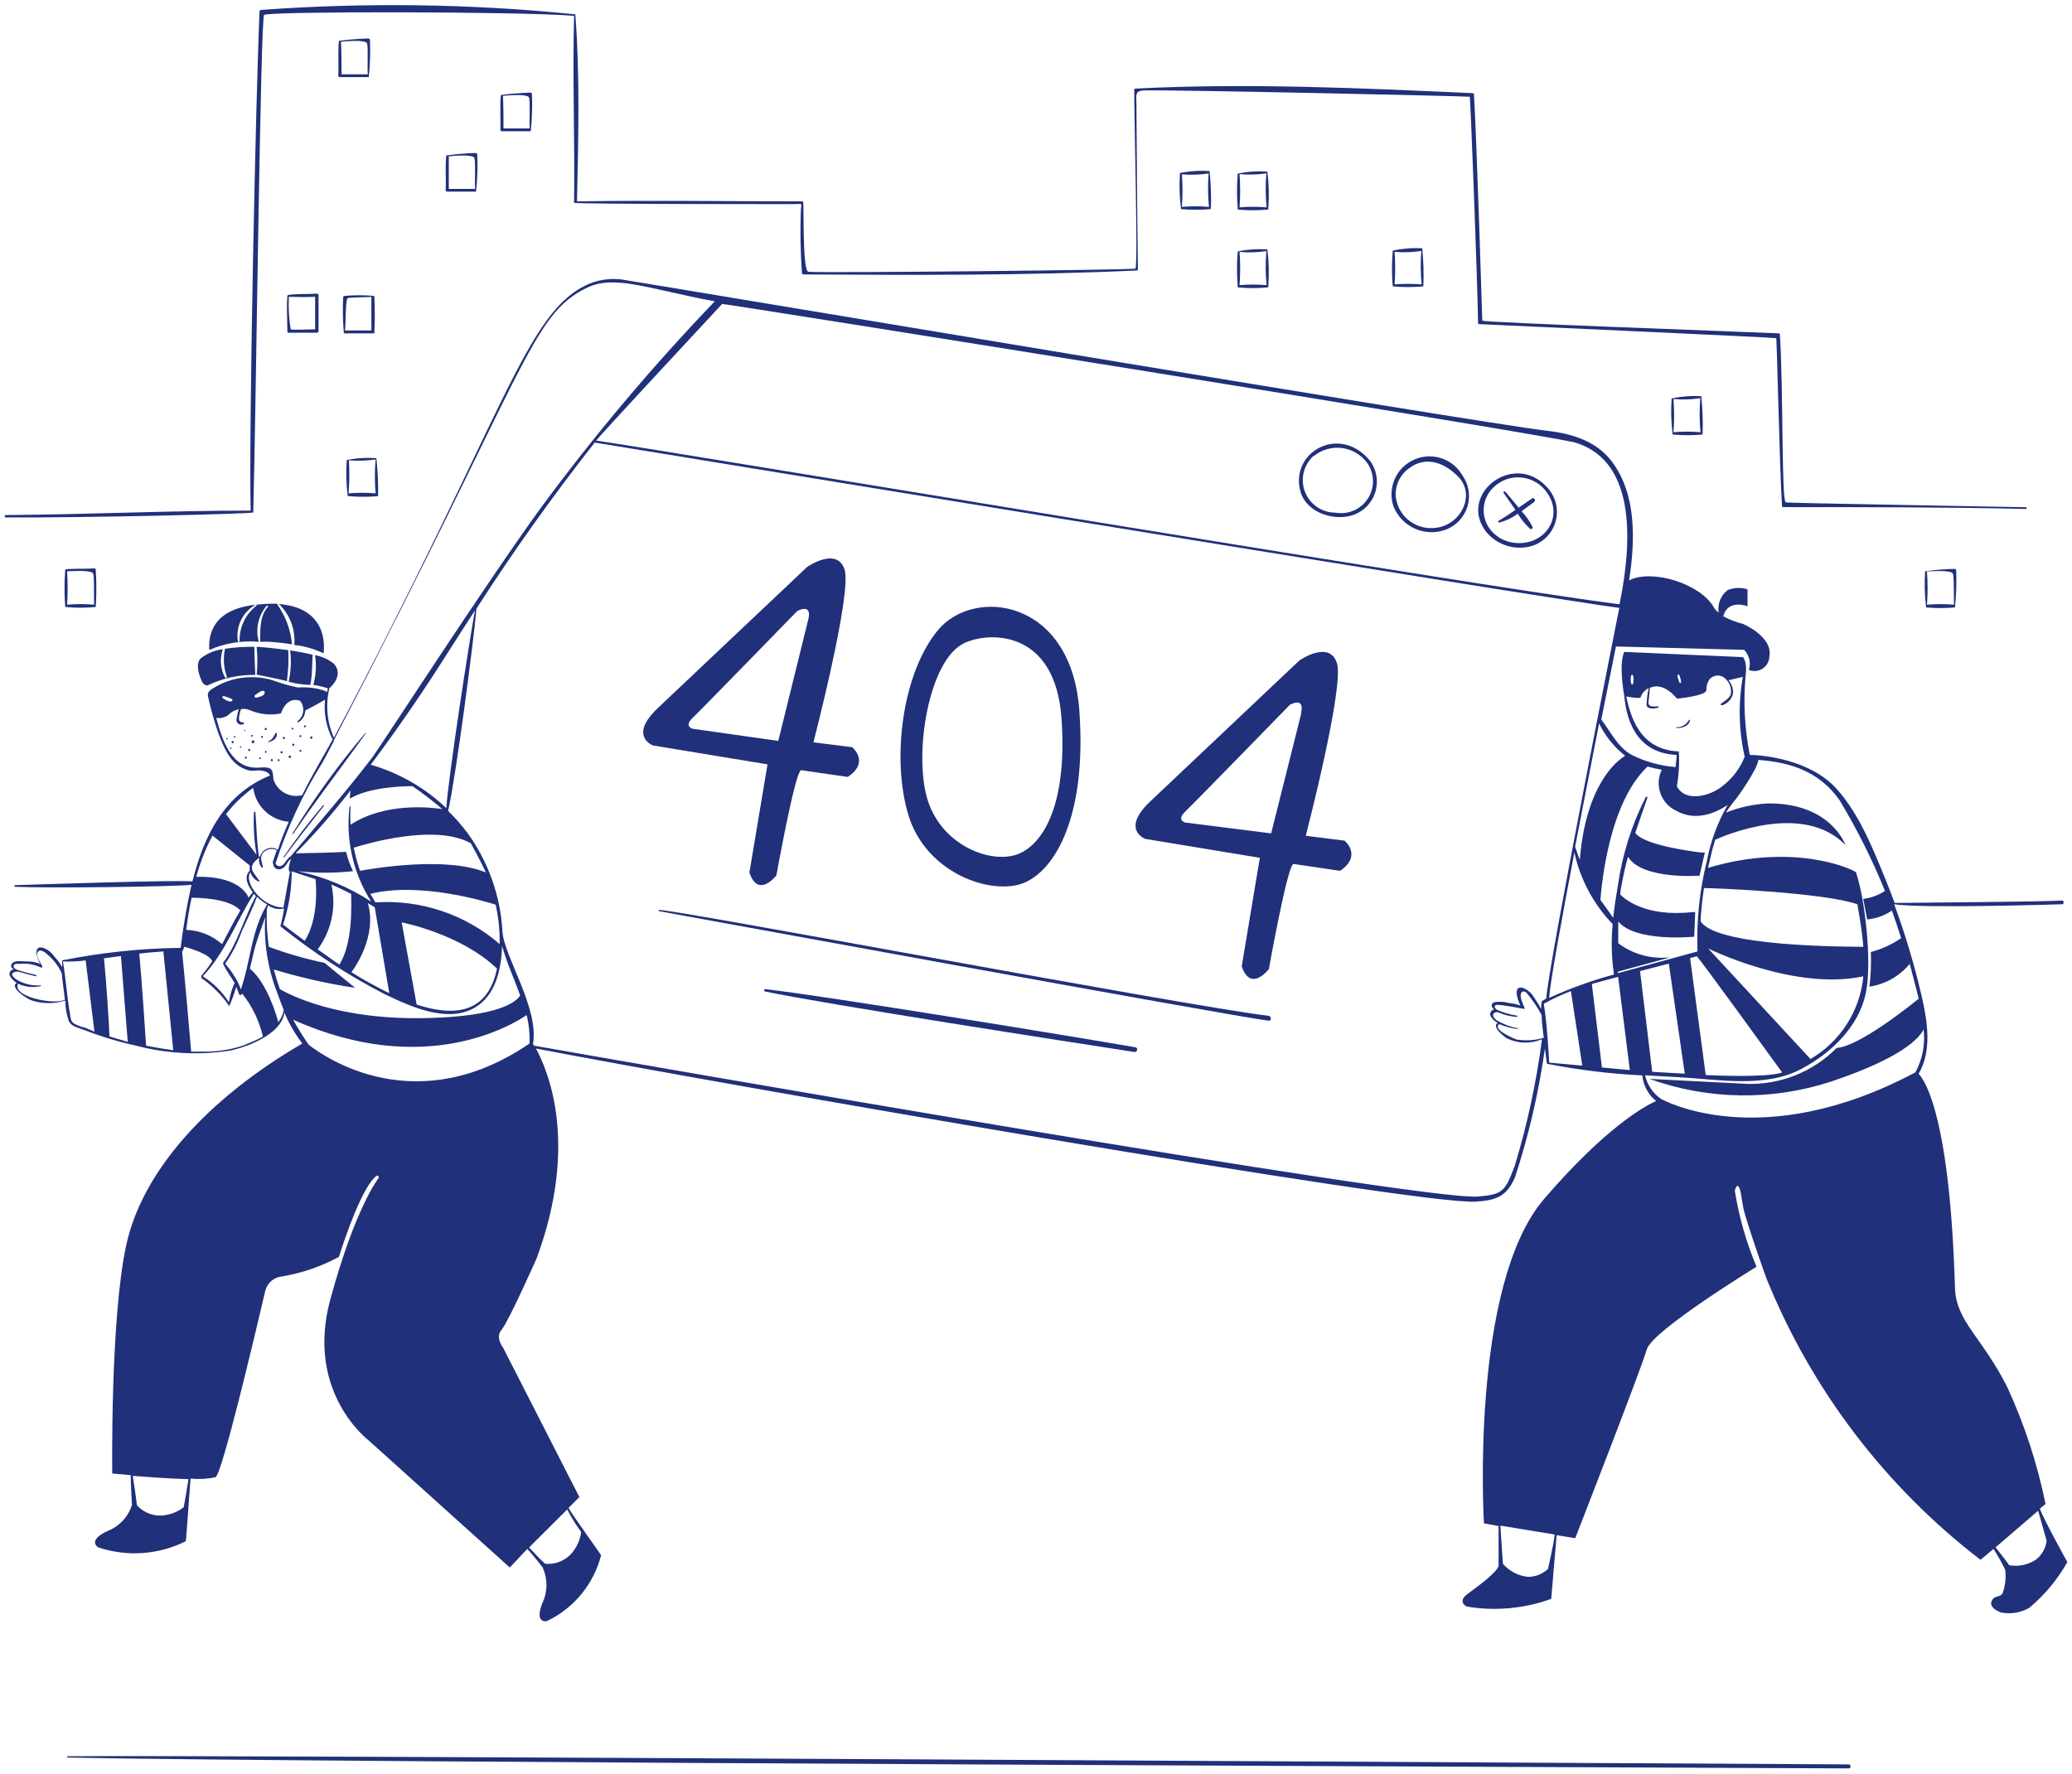 <svg width="334" height="286" viewBox="0 0 334 286" fill="none" xmlns="http://www.w3.org/2000/svg">
<path d="M328.823 243.258L329.733 242.488C328.413 236.013 326.352 229.713 323.59 223.71C319.513 215.573 315.312 213.105 315.138 207.663C314.332 180.678 310.483 174.413 309.275 173.135C311.428 169.478 310.728 164.77 309.783 160.693C308.618 155.639 307.133 150.665 305.338 145.8C309.888 146.518 332.428 145.8 332.428 145.8C332.743 145.8 332.708 145.188 332.428 145.205C327.913 145.433 309.905 145.52 305.408 145.59C304.97 144.418 304.533 143.263 304.06 142.09C301.978 136.998 299.773 131.328 296.062 127.198C291.775 122.42 284.092 121.738 282.062 121.72C281.231 117.527 281.001 113.238 281.38 108.98C281.712 106.688 280.96 105.953 280.96 105.953L261.815 105.113C260.887 107.265 261.815 112.113 261.815 112.113C262.253 117.188 264.51 121.475 270.267 121.72C270.267 122.368 270.145 123.015 270.092 123.68C267.593 123.483 265.155 122.799 262.918 121.668C260.677 120.338 259.663 118.01 258.123 116.033C259.19 110.783 260.432 104.448 260.485 104.238L281.152 104.78C281.56 105.2 281.846 105.724 281.979 106.294C282.111 106.865 282.086 107.46 281.905 108.018C282.264 108.165 282.654 108.223 283.04 108.187C283.426 108.151 283.798 108.021 284.124 107.809C284.449 107.598 284.718 107.31 284.908 106.971C285.097 106.633 285.202 106.253 285.213 105.865C285.842 102.68 281.012 100.615 281.012 100.615C279.892 100.336 278.81 99.919 277.793 99.373C278.527 96.502 281.695 97.763 281.695 97.763V95.015C280.639 94.681 279.498 94.731 278.475 95.155C277.934 95.575 277.515 96.133 277.263 96.77C277.01 97.407 276.934 98.101 277.04 98.778C276.715 98.548 276.446 98.249 276.253 97.903C274.03 94.052 266.225 91.707 262.603 93.58C263.618 87.105 263.793 79.685 259.838 74.435C257.37 71.145 253.468 69.938 249.583 69.483C237.333 68.047 106.538 46.05 101.095 45.21C99.076 44.782 96.976 44.959 95.058 45.718C84.68 50.127 81.705 66.368 53.828 118.955C52.707 116.45 52.448 113.643 53.093 110.975C53.635 110.503 55.35 108.753 53.828 107.02C52.946 106.309 51.898 105.833 50.782 105.638C51.033 107.238 50.937 108.873 50.502 110.433C51.3 110.547 52.085 110.735 52.847 110.993C52.847 111.203 52.725 111.413 52.672 111.64C52.615 111.548 52.538 111.47 52.445 111.413C51.041 110.926 49.551 110.735 48.07 110.853C46.736 110.59 45.425 110.222 44.15 109.75C42.523 109.222 40.799 109.059 39.102 109.274C37.405 109.489 35.777 110.076 34.333 110.993C34.333 110.993 33.388 111.448 33.51 112.148C33.633 112.848 35.26 120.268 37.535 122.648C38.241 123.434 39.168 123.989 40.195 124.24C40.843 124.363 41.455 124.153 42.068 124.24C42.977 124.363 43.345 124.625 43.52 125.045C36.17 128.02 32.828 134.828 31.025 142.108C26.65 141.898 7.61 142.58 2.395 142.72C2.368 142.73 2.345 142.748 2.329 142.771C2.312 142.795 2.304 142.823 2.304 142.851C2.304 142.88 2.312 142.908 2.329 142.931C2.345 142.955 2.368 142.973 2.395 142.983C7.645 143.228 27.945 142.983 30.867 142.668C30.113 146.025 29.529 149.419 29.117 152.835C22.705 152.91 16.313 153.584 10.025 154.848V155.95C9.666 155.316 9.231 154.729 8.73 154.2C8.289 153.536 7.635 153.042 6.875 152.8C5.335 152.45 5.912 154.393 6.473 155.425C5.772 155.124 5.012 154.986 4.25 155.023C3.655 155.023 2.5 154.83 2.062 155.233C1.625 155.635 1.73 155.985 2.203 156.3C2.062 156.314 1.929 156.368 1.817 156.455C1.706 156.541 1.621 156.657 1.573 156.79C1.415 157.193 1.695 157.56 1.958 157.858C2.177 158.096 2.424 158.307 2.692 158.488C1.45 159.223 4.442 161.13 5.16 161.323C6.901 161.882 8.774 161.882 10.515 161.323C10.529 162.43 10.718 163.529 11.075 164.578C11.477 165.523 12.51 165.663 13.508 166.048C16.27 167.129 19.114 167.989 22.012 168.62C26.878 169.89 31.949 170.164 36.922 169.425C39.792 168.865 45.375 166.783 45.847 163.265C46.587 165.047 47.558 166.724 48.735 168.253C33.388 177.195 22.94 188.85 20.35 200.75C17.76 212.65 18.093 237.588 18.093 237.588L21.067 237.85C21.067 239.268 21.277 242.663 21.277 242.663C20.972 243.61 20.461 244.478 19.78 245.204C19.099 245.93 18.266 246.497 17.34 246.863C13.998 248.385 15.818 249.488 15.818 249.488C18.12 250.264 20.553 250.577 22.977 250.409C25.401 250.241 27.767 249.595 29.94 248.508C30.027 248.508 30.57 239.845 30.727 238.41C32.073 238.54 33.43 238.464 34.752 238.183C35.837 237.5 41.053 215.433 42.767 208.118C42.92 207.496 43.264 206.939 43.751 206.524C44.237 206.11 44.843 205.859 45.48 205.808C48.684 205.271 51.777 204.207 54.633 202.658C54.633 202.658 57.485 193.348 60.023 190.25C61.108 188.903 61.055 189.918 61.055 189.918C61.055 189.918 57.345 194.468 53.25 209.5C49.155 224.533 59.428 232.25 59.428 232.25L82.177 252.743L84.995 249.75C85.782 250.538 87.445 252.69 87.445 252.69C87.868 253.591 88.087 254.574 88.087 255.569C88.087 256.564 87.868 257.547 87.445 258.448C86.08 261.86 88.145 261.388 88.145 261.388C90.294 260.368 92.192 258.887 93.704 257.051C95.216 255.215 96.305 253.069 96.895 250.765C96.895 250.678 92.293 244.308 91.645 243.135L93.395 241.385L81.145 217.393C81.145 217.393 79.763 215.643 80.847 214.418C81.933 213.193 86.5 202.903 86.5 202.903C93.395 184.265 88.25 172.488 86.395 169.058C114.5 174.5 228.583 194.363 237.91 193.75C241.148 193.523 242.793 192.998 244.193 189.883C246.429 183.088 248.051 176.107 249.04 169.023C249.18 170.23 249.338 171.508 249.373 171.525C254.442 172.519 259.577 173.145 264.738 173.398C264.813 174.2 265.048 174.978 265.43 175.688C265.812 176.397 266.332 177.023 266.96 177.528C264.93 178.438 258.7 181.938 248.935 193.278C236.878 207.278 239.205 245.62 239.205 245.62L241.568 246.058V252.48C241.358 253.443 238.4 255.683 236.598 256.978C234.795 258.273 236.44 259.043 236.44 259.043C241.01 259.805 245.699 259.377 250.055 257.8C250.055 257.8 250.773 249.208 250.93 247.528L253.923 248.018C253.923 248.018 264.598 220.63 265.455 217.585C266.312 214.54 283.147 204.25 283.147 204.25C281.496 200.321 280.321 196.209 279.647 192C279.647 192 279.998 190.425 280.435 191.703C280.768 192.63 280.75 194.03 281.31 195.903C282.623 200.278 284.723 206.07 284.723 206.07C291.972 224.023 303.894 239.709 319.25 251.5L321.35 249.75C322.047 250.822 322.673 251.938 323.223 253.093C323.378 254.268 323.27 255.464 322.908 256.593C322.68 257.66 321.647 257.135 321.158 257.958C320.3 259.2 322.522 259.988 322.522 259.988C324.089 260.305 325.718 260.044 327.108 259.253C329.586 257.183 331.667 254.681 333.25 251.868C333.25 251.868 329.278 244.693 328.823 243.258ZM2.92 158.61C4.063 159.161 5.365 159.292 6.595 158.978V158.855C3.69 159.223 0.295 156.808 2.868 156.65C2.868 156.65 5.545 157.385 5.755 157.403C5.965 157.42 5.895 157.228 5.755 157.193C4.862 156.965 4.005 156.79 3.095 156.475C2.938 156.475 2.308 156.213 2.237 155.985C2.01 155.338 2.745 155.408 3.06 155.408C3.567 155.373 4.076 155.373 4.582 155.408C5.315 155.513 6.029 155.725 6.7 156.038C6.7 156.038 6.857 155.863 6.84 155.845C6.56 155.25 6 154.568 6 153.85C6.088 152.8 7.138 153.395 7.575 153.85C8.599 154.675 9.415 155.73 9.955 156.93C10.043 158.068 10.445 160.868 10.463 161.183C8.887 162.093 1.835 160.728 2.92 158.61ZM13.245 165.61C11.495 164.91 11.495 164.98 11.25 163.318C10.795 160.57 10.602 157.788 10.148 155.04C11.373 155.04 12.598 155.04 13.805 154.848L15.223 166.345C14.557 166.065 13.91 165.75 13.245 165.558V165.61ZM17.637 167.168C17.637 165.785 17.095 157.683 16.762 154.515L19.492 154.148L20.595 168.008C20.192 167.85 18.25 167.308 17.637 167.115V167.168ZM23.552 168.655C23.465 167.22 22.8 157.228 22.45 153.763C23.745 153.605 25.023 153.483 26.335 153.413L27.927 169.338C26.457 169.128 25.005 168.9 23.5 168.603L23.552 168.655ZM29.625 243.013C28.861 243.612 27.969 244.026 27.017 244.22C26.13 244.44 25.199 244.413 24.326 244.142C23.453 243.87 22.671 243.365 22.065 242.68C21.89 241.105 21.645 239.53 21.4 237.973C23.955 238.165 27.56 238.428 30.378 238.498C30.168 239.95 29.905 241.455 29.625 242.96V243.013ZM91.435 243.38C92.083 244.646 92.832 245.857 93.675 247.003C93.556 248.021 93.19 248.994 92.608 249.838C92.107 250.621 91.398 251.251 90.561 251.655C89.724 252.06 88.79 252.224 87.865 252.13C86.938 251.325 86.115 250.38 85.293 249.505L91.435 243.38ZM249.548 252.953C248.674 253.793 247.505 254.258 246.292 254.248C244.732 254.085 243.293 253.334 242.268 252.148C242.145 250.083 241.952 248.035 241.865 245.988L250.615 247.423C250.44 249.085 249.548 252.9 249.548 252.9V252.953ZM270.705 108.893C270.876 109.261 270.971 109.659 270.985 110.065C270.973 110.087 270.955 110.105 270.934 110.118C270.912 110.131 270.888 110.137 270.863 110.137C270.838 110.137 270.813 110.131 270.791 110.118C270.77 110.105 270.752 110.087 270.74 110.065C270.551 109.707 270.438 109.314 270.408 108.91C270.408 108.875 270.42 108.841 270.442 108.814C270.464 108.786 270.495 108.767 270.529 108.759C270.563 108.751 270.599 108.754 270.631 108.769C270.663 108.784 270.689 108.809 270.705 108.84V108.893ZM262.97 108.893C262.98 108.866 262.998 108.843 263.021 108.826C263.045 108.81 263.073 108.801 263.101 108.801C263.13 108.801 263.158 108.81 263.181 108.826C263.205 108.843 263.223 108.866 263.233 108.893C263.364 109.35 263.364 109.835 263.233 110.293C263.223 110.319 263.205 110.342 263.181 110.359C263.158 110.375 263.13 110.384 263.101 110.384C263.073 110.384 263.045 110.375 263.021 110.359C262.998 110.342 262.98 110.319 262.97 110.293C262.821 109.808 262.821 109.29 262.97 108.805V108.893ZM262.13 112.288C262.935 112.445 264.44 112.69 264.475 112.41C264.587 112.053 264.786 111.728 265.052 111.465C265.262 111.253 265.504 111.075 265.77 110.94C265.558 111.853 265.441 112.785 265.42 113.723C265.578 114.388 266.82 114.283 267.275 114.09C267.303 114.09 267.33 114.079 267.349 114.059C267.369 114.04 267.38 114.013 267.38 113.985C267.38 113.957 267.369 113.93 267.349 113.911C267.33 113.891 267.303 113.88 267.275 113.88C266.909 113.933 266.538 113.933 266.173 113.88C265.647 113.705 265.7 113.355 265.77 112.865C265.84 112.375 265.893 111.553 265.963 110.905C268.238 109.855 270.32 112.655 270.32 112.655C270.32 112.655 275.08 112.2 275.062 111.273C275.04 110.65 275.218 110.036 275.57 109.523C275.734 109.333 275.937 109.182 276.165 109.078C276.393 108.974 276.641 108.92 276.891 108.92C277.142 108.92 277.389 108.974 277.617 109.078C277.845 109.182 278.048 109.333 278.213 109.523C278.539 109.839 278.78 110.232 278.915 110.667C279.049 111.101 279.073 111.562 278.983 112.008C278.685 112.69 277.985 113.023 277.425 113.46C277.285 113.565 277.425 113.758 277.6 113.723C278.027 113.591 278.413 113.35 278.719 113.025C279.026 112.7 279.243 112.301 279.35 111.868C279.383 111.473 279.336 111.077 279.213 110.701C279.09 110.325 278.892 109.978 278.633 109.68L280.943 109.138C280.175 113.407 280.276 117.788 281.24 122.018C280.489 123.905 279.237 125.551 277.618 126.778C275.763 128.283 271.738 129.49 270.302 126.778C270.634 124.925 270.74 123.038 270.618 121.16C265 120.915 263.04 116.75 262.13 112.2V112.288ZM265.63 123.61C266.365 123.82 267.117 123.978 267.87 124.118C267.582 124.708 267.415 125.35 267.379 126.006C267.343 126.661 267.439 127.318 267.66 127.936C267.882 128.554 268.226 129.122 268.67 129.605C269.115 130.088 269.652 130.478 270.25 130.75C273.365 132.5 276.638 131.048 278.493 129.788C276.894 132.556 275.77 135.573 275.168 138.713C273.966 143.516 273.447 148.464 273.628 153.413L260.8 156.913V156.668L269.147 154.393H268.815C265.968 154.623 263.135 153.801 260.853 152.083V148.583C263.688 151.978 273.103 151.033 273.103 151.033L273.26 147.06H272.858C264.983 147.953 261.64 144.715 261.185 144.225C261.185 143.543 261.378 142.86 261.5 142.16C261.745 140.795 262.06 139.465 262.427 138.153C264.72 141.88 273.96 141.198 273.96 141.198L274.818 137.453H274.1C266.592 136.455 264.247 135.195 263.6 134.303C264.23 132.413 264.895 130.54 265.56 128.615C265.56 128.475 265.367 128.37 265.298 128.51C263.027 132.98 261.508 137.792 260.8 142.755C260.503 144.505 260.223 146.255 260.048 148.005C259.383 147.008 258.665 146.063 257.983 145.1C258.158 142.86 259.312 129.385 265.665 123.523L265.63 123.61ZM275.342 152.923C275.342 152.923 289.203 159.818 300.368 157.42C300.107 160.159 299.198 162.798 297.716 165.116C296.234 167.435 294.222 169.368 291.845 170.755L275.342 152.923ZM287.208 172.96C284.46 173.783 276.27 173.398 274.958 173.345L272.438 154.48L273.522 154.183C274.1 154.743 285.493 170.44 287.243 172.873L287.208 172.96ZM274.118 148.653C274.208 146.824 274.395 145.001 274.677 143.193C276.988 143.193 294.138 143.963 299.405 145.8C299.79 148.075 300.193 150.368 300.368 152.66C297.34 152.643 276.655 152.625 274.152 148.565L274.118 148.653ZM260.118 157.14C256.551 158.112 253.069 159.37 249.705 160.903C249.932 158.12 251.735 148.233 253.783 137.453C254.735 141.799 256.873 145.797 259.96 149.003C259.702 151.666 259.767 154.352 260.152 157L260.118 157.14ZM261.868 121.93C260.643 122.683 255.62 126.533 254.658 138.66C254.395 137.96 254.15 137.243 253.905 136.525C255.218 129.63 256.635 122.525 257.772 116.645C258.755 118.672 260.185 120.449 261.955 121.843L261.868 121.93ZM253.275 71.18C263.548 73.735 263.285 86.545 261.062 97.43C240.062 94.875 104.14 72.108 96.09 71.04C96.93 69.972 110.65 55.185 116.408 49.008C116.53 48.885 248.48 69.955 253.363 71.25L253.275 71.18ZM53.792 119.55C53.809 119.505 53.809 119.455 53.792 119.41C85.118 59.105 85.573 50.828 94.567 46.417C99.065 44.212 104.49 46.593 115.218 48.587C105.177 59.055 95.824 70.162 87.218 81.838C78.468 93.843 60.862 121.073 60.04 122.088C55.84 127.6 51.29 132.78 46.845 138.083C46.39 138.328 46.093 138.905 45.812 139.238C45.252 139.92 44.657 139.693 44.413 139.238C46.274 133.494 48.83 127.999 52.025 122.875C52.322 122.35 52.953 121.16 53.792 119.55ZM60.513 145.503L59.69 144.12C67.565 142.16 78.188 145.31 79.903 145.87C80.36 147.956 80.577 150.087 80.55 152.223C75.017 147.429 67.816 145.014 60.513 145.503ZM80.112 156.178C78.642 163.37 73.305 164 67.162 161.97L64.748 148.723C64.748 148.723 74.25 150.543 80.112 156.178ZM37.815 158.47C37.382 159.468 37.071 160.513 36.888 161.585C35.814 159.902 34.379 158.479 32.688 157.42C36.275 153.623 38.13 148.495 40.913 144.12L41.245 144.488C39.373 147.883 38.322 152.083 35.995 155.198C35.995 155.198 35.89 155.355 35.995 155.443C36.31 156.248 37.693 158.225 37.815 158.47ZM36.292 155.39C37.422 153.768 38.328 152.003 38.987 150.14C39.81 148.303 40.737 146.483 41.42 144.593C41.922 145.064 42.474 145.481 43.065 145.835C40.492 149.983 40.405 155.058 38.812 159.555C38.614 158.895 38.325 158.265 37.955 157.683C37.476 156.867 36.919 156.099 36.292 155.39ZM40.352 140.638C40.825 142.003 42.102 142.388 41.805 142.003C40.703 140.463 39.758 139.815 41.805 138.275C41.74 138.555 41.741 138.846 41.808 139.125C41.875 139.405 42.005 139.665 42.19 139.885C42.209 139.898 42.231 139.906 42.253 139.907C42.276 139.908 42.299 139.903 42.319 139.892C42.339 139.881 42.355 139.865 42.367 139.845C42.378 139.825 42.383 139.803 42.383 139.78C42.225 138.993 41.822 138.24 42.383 137.523C42.657 137.215 43.023 137.004 43.427 136.922C43.831 136.84 44.25 136.891 44.623 137.068C43.958 138.993 43.87 139.133 44.045 139.273C44.045 140.2 45.27 140.603 46.057 139.535C46.407 139.098 46.373 138.87 46.932 138.468C46.722 138.94 46.303 140.41 46.74 140.533C46.32 142.913 45.69 146.325 45.69 146.325C42.33 146.308 39.25 142.37 40.352 140.638ZM47.02 140.48C48.28 140.935 49.575 141.338 50.87 141.758C50.992 143.018 51.343 148.215 49.12 151.698C47.703 150.665 46.513 149.755 45.62 149.073C46.556 146.305 47.029 143.402 47.02 140.48ZM48 140.463C50.96 140.797 53.948 140.797 56.907 140.463C56.42 139.469 56.045 138.424 55.788 137.348C54.178 137.47 48.892 137.575 47.65 137.593C50.807 134.405 53.759 131.021 56.487 127.46L56.383 128.773C59.515 126.918 64.835 126.76 66.48 126.76C68.152 127.9 69.759 129.133 71.293 130.453C69.438 130.173 62.105 129.333 56.505 132.973C56.452 132.005 56.452 131.035 56.505 130.068C56.505 130.068 56.347 129.945 56.347 130.068C55.697 135.423 56.935 140.838 59.847 145.38C56.235 143.025 52.218 141.358 48 140.463ZM53.425 142.65C53.6 142.65 55.752 143.683 56.61 144.138C56.61 145.59 56.96 151.978 54.703 155.53C53.443 154.69 52.252 153.78 51.203 153.08C52.301 151.604 53.069 149.908 53.452 148.108C53.836 146.308 53.827 144.446 53.425 142.65ZM59.305 145.625L60.407 146.29L62.752 160.15C60.659 159.125 58.621 157.991 56.645 156.755C57.135 156.108 60.828 150.963 59.305 145.625ZM58.028 140.375C57.607 139.17 57.274 137.936 57.03 136.683C58.955 136.07 70.138 132.745 75.895 135.965C75.895 135.965 77.645 139.115 78.31 140.673C71.922 138.013 60.005 140.043 58.028 140.41V140.375ZM59.778 123.26L60.145 122.788C64.537 116.908 68.668 110.818 72.588 104.605C73.9 102.54 75.213 100.475 76.56 98.427C75.597 103.678 72.36 124.678 71.94 130.295C68.495 127.017 64.311 124.616 59.742 123.295L59.778 123.26ZM41.123 112.06L41.788 111.623C42.015 111.483 42.225 111.325 42.505 111.413C42.563 111.429 42.612 111.467 42.642 111.52C42.671 111.572 42.679 111.635 42.663 111.693C42.663 112.218 41.735 112.393 41.297 112.498C41.245 112.503 41.191 112.491 41.146 112.463C41.1 112.436 41.065 112.394 41.045 112.345C41.025 112.295 41.022 112.241 41.036 112.189C41.05 112.138 41.08 112.093 41.123 112.06ZM36.153 112.253L36.818 112.48C37.032 112.524 37.235 112.614 37.413 112.743C37.439 112.766 37.459 112.797 37.469 112.831C37.48 112.865 37.48 112.901 37.471 112.936C37.462 112.97 37.444 113.001 37.418 113.026C37.392 113.051 37.36 113.068 37.325 113.075C36.905 113.215 36.345 112.848 35.995 112.62C35.645 112.393 35.925 112.183 36.153 112.253ZM41.98 123.75C37.447 124.223 35.89 119.62 34.858 115.753C35.219 115.815 35.59 115.797 35.944 115.7C36.297 115.604 36.626 115.43 36.905 115.193C37.336 114.757 37.893 114.469 38.498 114.37C38.312 114.939 38.183 115.525 38.112 116.12C38.12 116.249 38.16 116.375 38.23 116.485C38.299 116.594 38.395 116.685 38.508 116.748C38.621 116.811 38.749 116.844 38.879 116.844C39.008 116.845 39.136 116.812 39.25 116.75C39.277 116.74 39.3 116.722 39.316 116.699C39.333 116.675 39.341 116.647 39.341 116.619C39.341 116.59 39.333 116.562 39.316 116.539C39.3 116.515 39.277 116.497 39.25 116.488C38.638 116.488 38.445 116.19 38.55 115.543C38.55 115.228 38.83 114.423 38.847 114.335C39.319 114.247 39.807 114.302 40.248 114.493C41.832 115.187 43.592 115.376 45.288 115.035C45.288 115.035 46.075 112.218 48.367 112.988C48.564 113.227 48.709 113.504 48.796 113.802C48.882 114.099 48.907 114.411 48.87 114.719C48.832 115.026 48.732 115.323 48.577 115.591C48.421 115.859 48.213 116.092 47.965 116.278C47.877 116.278 47.965 116.505 48.105 116.453C48.436 116.259 48.712 115.984 48.905 115.653C49.098 115.321 49.202 114.946 49.208 114.563C49.208 114.563 52.288 112.935 52.392 112.813C52.172 115.021 52.598 117.246 53.617 119.218C53.163 120.058 52.795 120.74 52.515 121.213C51.203 123.505 49.907 125.798 48.7 128.213C47.749 128.46 46.74 128.333 45.88 127.857C45.02 127.382 44.376 126.594 44.08 125.658C43.958 124.153 43.958 123.61 41.98 123.75ZM40.807 126.988C40.987 128.425 41.655 129.758 42.7 130.761C43.745 131.765 45.104 132.379 46.547 132.5C45.9 133.97 45.288 135.475 44.797 137.015C44.546 136.853 44.259 136.753 43.961 136.723C43.664 136.692 43.363 136.733 43.084 136.84C42.804 136.947 42.554 137.119 42.353 137.341C42.152 137.563 42.006 137.829 41.928 138.118H41.735C41.385 135.755 41.367 133.375 41.175 130.995C41.175 130.963 41.162 130.931 41.139 130.908C41.116 130.885 41.085 130.873 41.053 130.873C41.02 130.873 40.989 130.885 40.966 130.908C40.943 130.931 40.93 130.963 40.93 130.995C40.825 133.279 40.966 135.567 41.35 137.82L36.432 131.275C37.672 129.654 39.147 128.227 40.807 127.04V126.988ZM34.227 134.705L40.265 139.553C40.231 139.826 40.231 140.102 40.265 140.375C39.215 141.408 40.002 142.878 40.755 143.875C40.51 144.138 40.3 144.435 40.072 144.733C39.775 144.015 38.218 141.233 31.637 141.373C32.264 139.082 33.132 136.864 34.227 134.758V134.705ZM30.885 144.75C31.515 144.75 36.905 144.75 38.742 146.798C37.675 148.548 36.782 150.42 35.803 152.24C34.199 150.82 32.151 150.003 30.01 149.93C30.255 148.145 30.5 146.5 30.885 144.75ZM39.635 168.428C37.545 169.171 35.344 169.556 33.125 169.565H30.815C30.692 168.078 29.712 156.738 29.345 153.395C29.485 153.395 29.677 152.765 29.695 152.643C30.605 152.888 33.825 153.85 34.21 154.988C33.682 155.804 33.098 156.582 32.46 157.315V157.7C34.227 158.919 35.752 160.456 36.958 162.233C37.401 161.215 37.775 160.168 38.078 159.1C38.252 159.503 38.41 159.923 38.55 160.343C38.55 160.448 38.953 160.448 38.987 160.343C38.995 160.273 38.995 160.202 38.987 160.133C40.63 162.182 41.79 164.574 42.383 167.133C41.498 167.625 40.573 168.041 39.617 168.375L39.635 168.428ZM44.885 164.928C44.64 163.93 43.135 158.593 40.282 156.178C40.528 155.18 40.755 154.165 41 153.15C41.438 151.4 42.155 149.65 42.75 147.9C42.515 151.952 43.142 156.008 44.587 159.8C44.938 160.78 45.322 161.813 45.742 162.863C45.606 163.609 45.281 164.308 44.797 164.893L44.885 164.928ZM45.112 159.468C44.745 158.435 44.413 157.385 44.133 156.318C48.424 157.619 52.805 158.607 57.24 159.275L52.305 155.25C49.252 154.613 46.251 153.747 43.328 152.66C43.046 150.684 42.94 148.687 43.013 146.693C43.013 146.448 43.17 146.203 43.24 145.975C43.602 146.242 44.019 146.426 44.461 146.514C44.903 146.602 45.358 146.591 45.795 146.483C45.655 147.34 45.48 148.233 45.288 149.038C45.238 149.09 45.211 149.158 45.211 149.23C45.211 149.302 45.238 149.371 45.288 149.423C50.43 153.554 55.97 157.165 61.825 160.203C65.99 162.215 72.08 165.103 76.578 162.443C79.903 160.483 80.812 156.283 80.935 152.503C81.705 155.303 82.912 157.875 83.858 160.518C83.175 161.585 80.358 163.843 69.21 164.14C54.545 164.578 46.617 160.378 45.025 159.433L45.112 159.468ZM49.75 168.445C48.858 167.133 48 165.803 47.265 164.42C68.493 173.958 82.737 165.155 84.89 163.668C85.262 165.166 85.421 166.71 85.362 168.253C67.25 180.625 52.62 170.703 49.75 168.445ZM248.55 167.675C247.651 174.55 246.188 181.34 244.175 187.975C242.635 192.053 242.285 192.613 238.208 192.928C229.318 193.645 100.92 171.228 86.097 168.603L85.922 168.323C86.92 162.478 81.162 154.078 80.987 150.123C80.661 144.397 78.693 138.886 75.317 134.25C74.378 133.009 73.349 131.84 72.237 130.75C73.498 125.273 76.35 103.398 76.805 98.13C82.825 88.75 89.09 80 95.862 71.355C95.862 71.355 251.613 96.905 261.027 98.007C260.677 99.757 249.653 155.215 249.25 161.008C248.988 161.148 248.76 161.288 248.55 161.428C248.451 161.846 248.41 162.276 248.428 162.705C248.081 162.038 247.689 161.394 247.255 160.78C246.856 160.101 246.239 159.577 245.505 159.293C243.878 158.855 244.542 161.043 245.085 162.128C244.463 161.909 243.816 161.768 243.16 161.708C242.407 161.501 241.618 161.465 240.85 161.603C240.273 161.848 240.378 162.408 240.85 162.758C240.694 162.787 240.55 162.862 240.437 162.975C240.325 163.087 240.249 163.231 240.22 163.388C240.132 163.93 240.763 164.49 241.13 164.753C241.223 164.821 241.323 164.879 241.428 164.928C240.378 165.523 242.443 167.168 242.968 167.448C243.828 167.859 244.765 168.084 245.718 168.108C246.671 168.132 247.618 167.955 248.498 167.588C248.498 167.588 248.533 167.658 248.533 167.675H248.55ZM244.665 167.675C244.14 167.553 240.412 165.925 241.69 165.138C242.645 165.54 243.653 165.805 244.683 165.925V165.803C243.492 165.58 242.35 165.154 241.305 164.543C241.093 164.402 240.913 164.217 240.78 164C240.483 163.388 240.938 163.195 241.428 163.195C242.395 163.631 243.432 163.892 244.49 163.965C244.613 163.965 244.63 163.79 244.49 163.755C243.403 163.59 242.343 163.278 241.34 162.828C240.99 162.618 240.71 162.198 241.183 162.04C241.655 161.883 245.663 162.688 245.68 162.67C245.698 162.653 245.803 162.67 245.785 162.548C245.518 162.017 245.307 161.46 245.155 160.885C244.998 159.888 245.505 159.625 246.065 160.063C247 161.179 247.821 162.387 248.515 163.668C248.515 164.893 248.708 166.118 248.848 167.325C247.489 167.745 246.052 167.847 244.647 167.623L244.665 167.675ZM249.723 171.333C249.723 171.333 249.408 164.945 248.848 161.848C250.256 161.062 251.718 160.378 253.223 159.8L255.06 171.823L249.723 171.333ZM258.228 172.12L256.6 158.663C258 158.26 259.418 157.875 260.835 157.508L262.725 172.54L258.228 172.12ZM264.37 156.58L269.008 155.373L271.58 173.118L266.33 172.82L264.37 156.58ZM308.75 172.908C283.708 186.243 267.818 177.213 267.73 177.178C266.438 176.271 265.528 174.918 265.175 173.38L270.705 173.695C277.022 174.045 284.408 175.445 290.253 172.418C295.1 169.88 299.615 165.593 300.753 160.168C301.837 155.128 300.578 144.698 299.178 140.655C299.09 140.375 289.57 135.668 275.325 139.938C275.658 138.485 276.008 136.945 276.48 135.405C278.055 134.688 290.69 129.263 297.48 136.245C297.48 136.245 295.135 129.438 284.95 129.543C282.633 129.67 280.351 130.172 278.195 131.03C278.728 130.212 279.312 129.429 279.945 128.685C279.945 128.685 283.253 124.17 283.445 122.525C288.695 122.928 293.263 124.398 296.517 129C299.34 133.684 301.792 138.581 303.85 143.648C302.798 144.342 301.6 144.785 300.35 144.943L300.98 148.25C302.411 148.121 303.785 147.627 304.97 146.815C305.495 148.285 305.985 149.773 306.458 151.26C304.973 152.285 303.321 153.043 301.575 153.5C301.65 155.364 301.574 157.231 301.348 159.083C303.894 158.708 306.208 157.398 307.84 155.408C308.05 156.213 309.03 159.923 309.293 161.025C307.875 162.18 299.72 168.708 296.062 168.97C294.183 170.871 291.934 172.366 289.453 173.362C286.973 174.359 284.315 174.835 281.642 174.763L265.892 173.958C275.362 177.366 285.699 177.507 295.258 174.36C306.615 170.545 309.415 167.36 310.08 165.978C310.369 168.37 309.904 170.792 308.75 172.908ZM328.158 251.5C326.895 252.32 325.37 252.632 323.888 252.375C323.188 251.395 322.418 250.45 321.682 249.488L328.543 243.59C328.98 245.043 329.908 248.455 329.908 248.455C329.748 249.661 329.119 250.755 328.158 251.5Z" fill="#21307A"/>
<path d="M120.8 140.69C122.252 144.978 125.157 141.128 125.157 141.128C125.157 141.128 128.22 124.048 129.165 124.188L136.655 125.273C140.277 122.875 137.372 120.478 137.372 120.478L131.125 119.69C131.125 119.69 137.372 95.627 136.147 91.847C134.922 88.067 130.11 91.41 130.11 91.41L106.047 114.16C101.235 118.71 105.26 120.198 105.26 120.198L123.722 123.243L120.8 140.69ZM111.647 117.503C111.647 117.503 110.195 117.135 111.647 115.753C113.1 114.37 128.5 98.532 128.5 98.532C128.5 98.532 131.072 97.08 130.25 100.055L125.455 119.463L111.647 117.503ZM216.735 135.545L210.487 134.758C210.487 134.758 216.735 110.695 215.51 106.915C214.285 103.135 209.472 106.478 209.472 106.478L185.41 129.228C180.597 133.778 184.622 135.265 184.622 135.265L203.085 138.31L200.162 155.81C201.615 160.098 204.537 156.248 204.537 156.248C204.537 156.248 207.582 139.168 208.527 139.308L216.017 140.41C219.657 137.943 216.735 135.545 216.735 135.545ZM209.735 115.123L204.905 134.373L191.045 132.623C191.045 132.623 189.592 132.255 191.045 130.873C192.497 129.49 207.915 113.653 207.915 113.653C207.915 113.653 210.435 112.148 209.7 115.123H209.735ZM164.287 142.615C169.537 141.163 175.295 132.5 173.982 114.51C172.67 96.52 157.025 94.63 151.232 101.56C145.44 108.49 143.672 122.368 146.437 131.433C149.202 140.498 158.967 144.085 164.287 142.615ZM155.362 103.73C159.177 101.84 170.097 101.28 171.112 115.84C172.127 130.4 167.77 136.735 163.5 137.908C159.23 139.08 151.722 136.158 149.5 128.878C147.277 121.598 149.64 106.565 155.362 103.73ZM204.467 163.79C190.905 162.145 110.3 146.903 106.257 146.71C106.23 146.71 106.203 146.721 106.183 146.741C106.164 146.76 106.152 146.787 106.152 146.815C106.152 146.843 106.164 146.87 106.183 146.889C106.203 146.909 106.23 146.92 106.257 146.92C106.362 146.92 198.15 163.79 204.52 164.578C204.975 164.63 204.975 163.86 204.467 163.79ZM183.03 168.865C172.967 167.115 133.207 160.605 123.355 159.485C123.145 159.485 123.092 159.835 123.355 159.87C133.172 161.935 172.932 168.095 182.855 169.618C183.31 169.705 183.52 168.953 183.03 168.865ZM246.59 88.12C247.505 87.897 248.35 87.453 249.053 86.826C249.755 86.199 250.292 85.409 250.617 84.525C250.942 83.642 251.045 82.692 250.917 81.759C250.788 80.827 250.432 79.94 249.88 79.177C244.63 72.177 234.76 79.528 239.555 85.74C240.386 86.757 241.487 87.519 242.731 87.94C243.975 88.361 245.312 88.423 246.59 88.12ZM240.675 78.653C241.266 78.052 241.984 77.591 242.777 77.304C243.569 77.016 244.416 76.91 245.255 76.992C246.094 77.074 246.903 77.343 247.625 77.779C248.347 78.214 248.962 78.806 249.425 79.51C252.26 83.64 248.62 88.382 243.667 87.455C242.404 87.222 241.257 86.568 240.412 85.6C239.56 84.628 239.112 83.366 239.161 82.074C239.209 80.782 239.751 79.558 240.675 78.653ZM233.132 85.373C233.95 85.05 234.684 84.545 235.278 83.896C235.872 83.247 236.31 82.472 236.56 81.629C236.809 80.785 236.864 79.896 236.719 79.029C236.574 78.162 236.233 77.339 235.722 76.623C234.963 75.32 233.75 74.344 232.316 73.881C230.882 73.417 229.327 73.498 227.949 74.109C226.571 74.72 225.467 75.818 224.848 77.192C224.228 78.566 224.137 80.121 224.592 81.558C225.219 83.196 226.471 84.518 228.073 85.233C229.674 85.949 231.494 85.999 233.132 85.373ZM227.112 75.52C229.877 73.403 232.975 74.645 235.162 76.972C237.98 80 235.267 85.127 230.805 85.145C229.379 85.184 227.99 84.686 226.913 83.75C225.837 82.813 225.152 81.506 224.995 80.088C224.927 79.209 225.086 78.327 225.457 77.527C225.828 76.727 226.398 76.036 227.112 75.52ZM217.942 83.097C218.804 82.831 219.59 82.364 220.235 81.734C220.88 81.104 221.366 80.33 221.653 79.475C221.94 78.621 222.02 77.71 221.886 76.819C221.752 75.927 221.408 75.08 220.882 74.347C215.947 68.257 207.81 72.965 209.647 79.317C210.61 82.573 214.827 84.043 217.942 83.097ZM211.835 73.49C212.461 72.993 213.179 72.626 213.949 72.411C214.719 72.196 215.524 72.137 216.316 72.238C217.109 72.34 217.873 72.598 218.565 73C219.256 73.401 219.859 73.937 220.34 74.575C220.943 75.406 221.283 76.398 221.318 77.424C221.352 78.45 221.079 79.462 220.533 80.332C219.987 81.201 219.194 81.887 218.255 82.302C217.317 82.717 216.275 82.842 215.265 82.66C214.2 82.662 213.16 82.339 212.283 81.736C211.405 81.133 210.732 80.277 210.352 79.282C209.973 78.287 209.904 77.201 210.157 76.166C210.409 75.132 210.97 74.198 211.765 73.49H211.835Z" fill="#21307A"/>
<path d="M241.655 84.27C242.739 83.984 243.76 83.498 244.665 82.835C245.2 83.729 245.86 84.542 246.625 85.25C246.671 85.287 246.728 85.307 246.788 85.308C246.847 85.308 246.904 85.288 246.951 85.252C246.998 85.216 247.031 85.164 247.044 85.107C247.058 85.049 247.052 84.989 247.027 84.935C246.565 84.022 245.976 83.18 245.277 82.433C245.977 81.925 246.643 81.382 247.29 80.945C247.64 80.7 247.29 80.123 246.957 80.368L244.805 81.855C244.105 80.998 243.37 80.105 242.652 79.282C242.53 79.142 242.267 79.282 242.39 79.51C243.02 80.403 243.632 81.26 244.28 82.222C243.387 82.817 242.53 83.412 241.585 83.972C241.554 83.989 241.529 84.015 241.514 84.047C241.499 84.079 241.496 84.114 241.504 84.149C241.512 84.183 241.531 84.213 241.558 84.235C241.586 84.257 241.62 84.269 241.655 84.27ZM52.06 129.858C49.789 132.535 47.657 135.327 45.672 138.223C45.672 138.222 45.672 138.38 45.83 138.223C47.895 135.405 50.065 132.675 52.218 129.928C52.305 129.893 52.13 129.77 52.06 129.858ZM47.282 134.425C51.028 128.895 55.087 123.68 58.955 118.255C58.955 118.255 58.955 118.098 58.833 118.255C54.52 123.336 50.606 128.742 47.125 134.425C47.055 134.443 47.212 134.53 47.282 134.425Z" fill="#21307A"/>
<path d="M40.825 82.625C41.28 65.615 41.98 3 42.575 2.405C43.17 1.81 83.157 1.828 92.537 2.545C92.275 12.59 92.677 22.652 92.537 32.697C92.537 32.925 126.645 32.907 128.01 32.907C129.375 32.907 129.217 32.627 129.095 33.835C128.97 37.236 129.028 40.642 129.27 44.038C129.274 44.092 129.297 44.143 129.336 44.181C129.375 44.22 129.426 44.243 129.48 44.248C147.417 44.352 165.32 44.44 183.24 43.617C183.291 43.617 183.34 43.597 183.376 43.561C183.412 43.525 183.432 43.476 183.432 43.425C183.327 37.44 183.188 17.613 183.188 16.773C183.188 15.495 182.855 14.655 184.342 14.585C188.14 14.428 236.843 15.512 236.93 15.6C237.018 15.688 238.155 44.703 238.26 52.105C238.26 52.127 238.264 52.149 238.273 52.17C238.282 52.19 238.296 52.208 238.312 52.223C238.329 52.238 238.348 52.249 238.369 52.256C238.391 52.263 238.413 52.265 238.435 52.263C245.61 52.578 286.192 54.432 286.315 54.52C286.438 54.608 286.858 75.52 287.26 81.61C287.258 81.63 287.259 81.65 287.265 81.669C287.271 81.688 287.281 81.706 287.294 81.721C287.308 81.736 287.324 81.747 287.342 81.755C287.36 81.764 287.38 81.768 287.4 81.767C300.455 81.767 313.51 81.767 326.565 82.065C326.74 82.065 326.74 81.785 326.565 81.785C315.82 81.575 288.065 81.12 287.855 80.998C287.155 80.7 287.488 62.657 286.91 53.907C286.91 53.866 286.893 53.826 286.864 53.796C286.834 53.767 286.794 53.75 286.753 53.75C278.982 53.417 239.327 52 238.943 51.703C238.943 51.703 238.015 21.725 237.595 15.197C237.591 15.152 237.571 15.11 237.539 15.078C237.507 15.046 237.465 15.027 237.42 15.023C219.343 14.2 201.09 13.36 183.012 14.287C182.966 14.287 182.922 14.306 182.889 14.339C182.856 14.372 182.838 14.416 182.838 14.463C182.838 20.22 183.45 42.602 183.03 43.303C182.89 43.53 132.77 44.038 130.338 43.828C129.445 43.828 129.568 35.83 129.497 32.68C129.497 32.624 129.475 32.571 129.436 32.532C129.397 32.492 129.343 32.47 129.287 32.47C117.195 32.47 105.103 32.278 93.01 32.47C93.22 22.495 93.5 12.363 92.748 2.423C92.748 2.393 92.737 2.364 92.718 2.342C92.699 2.319 92.672 2.304 92.642 2.3C75.836 0.606 58.914 0.371 42.068 1.6C42.007 1.6 41.949 1.624 41.907 1.667C41.864 1.709 41.84 1.767 41.84 1.828C41.245 15.232 40.09 68.905 40.405 82.328C27.245 82.328 14.155 82.957 0.943 83.045C0.891 83.045 0.842 83.065 0.806 83.101C0.77 83.138 0.75 83.186 0.75 83.237C0.75 83.289 0.77 83.338 0.806 83.374C0.842 83.41 0.891 83.43 0.943 83.43C14.102 83.5 40.807 82.853 40.825 82.625Z" fill="#21307A"/>
<path d="M80.9 21.165H85.555C85.762 19.171 85.827 17.165 85.748 15.162C85.748 15.102 85.724 15.044 85.681 15.002C85.638 14.959 85.58 14.935 85.52 14.935C83.922 14.983 82.328 15.111 80.743 15.32C80.55 17.192 80.743 19.1 80.655 20.973C80.667 21.028 80.698 21.078 80.743 21.113C80.788 21.148 80.843 21.166 80.9 21.165ZM85.293 15.758C85.485 16.457 85.293 19.887 85.397 20.71H81.162C81.162 18.96 81.162 17.21 81.075 15.46C81.862 15.373 85.118 15.092 85.293 15.758ZM72.08 30.895H76.735C76.961 28.903 77.025 26.895 76.927 24.892C76.923 24.834 76.898 24.778 76.856 24.736C76.814 24.694 76.759 24.669 76.7 24.665C75.107 24.716 73.519 24.85 71.94 25.067C71.73 26.922 71.94 28.848 71.835 30.72C71.851 30.772 71.883 30.818 71.927 30.85C71.972 30.881 72.025 30.897 72.08 30.895ZM76.49 25.488C76.683 26.188 76.49 29.617 76.595 30.457H72.343V25.207C73.043 25.12 76.315 24.84 76.49 25.488ZM46.425 53.645H51.08C51.147 53.645 51.211 53.62 51.26 53.574C51.309 53.529 51.338 53.467 51.343 53.4V47.572C51.343 47.541 51.336 47.51 51.324 47.481C51.311 47.452 51.293 47.426 51.27 47.405C51.247 47.384 51.22 47.367 51.19 47.357C51.16 47.347 51.129 47.343 51.097 47.345C49.557 47.45 48.035 47.345 46.495 47.555C46.463 47.558 46.433 47.569 46.406 47.586C46.379 47.603 46.356 47.626 46.34 47.653C46.323 47.679 46.312 47.71 46.309 47.742C46.305 47.773 46.309 47.805 46.32 47.835C46.18 49.585 46.32 51.545 46.32 53.4C46.309 53.447 46.314 53.495 46.333 53.539C46.352 53.584 46.384 53.62 46.425 53.645ZM50.8 47.852V53.102C49.943 53.102 47.038 53.225 46.862 53.102C46.574 51.368 46.474 49.608 46.565 47.852C48 47.888 49.4 47.922 50.8 47.852ZM60.337 53.75C60.443 51.739 60.443 49.724 60.337 47.712C58.742 47.572 57.138 47.572 55.542 47.712C55.481 47.717 55.423 47.745 55.38 47.79C55.338 47.836 55.315 47.895 55.315 47.958C55.22 49.889 55.261 51.825 55.438 53.75H60.337ZM56.085 48.062C56.435 47.94 59.025 47.94 59.865 47.87V53.278H55.612C55.788 51.807 55.648 48.203 56.085 48.028V48.062ZM54.79 12.432H59.445C59.652 10.439 59.717 8.433 59.638 6.43C59.633 6.371 59.608 6.316 59.566 6.274C59.525 6.232 59.469 6.207 59.41 6.203C57.812 6.249 56.217 6.378 54.633 6.588C54.44 8.46 54.633 10.367 54.528 12.24C54.543 12.297 54.578 12.347 54.625 12.382C54.673 12.417 54.731 12.435 54.79 12.432ZM59.182 7.025C59.375 7.725 59.182 11.155 59.288 11.977H55.053C55.053 10.227 55.053 8.478 54.965 6.728C55.752 6.64 59.008 6.36 59.182 7.025ZM190.205 27.902C190.077 29.84 190.136 31.786 190.38 33.712C191.981 33.861 193.592 33.861 195.193 33.712C195.263 31.668 195.193 29.622 194.983 27.587C193.383 27.471 191.775 27.577 190.205 27.902ZM194.878 33.362C193.428 33.231 191.97 33.231 190.52 33.362C190.647 31.615 190.647 29.86 190.52 28.113C191.956 28.224 193.399 28.177 194.825 27.973C194.689 29.767 194.707 31.571 194.878 33.362ZM204.293 27.675C202.693 27.564 201.086 27.669 199.515 27.99C199.366 29.848 199.366 31.715 199.515 33.572C199.498 33.594 199.487 33.62 199.484 33.648C199.482 33.675 199.487 33.703 199.5 33.727C199.514 33.751 199.534 33.771 199.558 33.784C199.582 33.797 199.61 33.803 199.638 33.8C201.186 33.94 202.744 33.94 204.293 33.8C204.324 33.798 204.355 33.788 204.382 33.771C204.409 33.754 204.431 33.73 204.447 33.702C204.462 33.675 204.471 33.644 204.471 33.612C204.472 33.58 204.465 33.548 204.45 33.52C204.594 31.571 204.541 29.613 204.293 27.675ZM204.17 33.432C202.72 33.31 201.262 33.31 199.813 33.432C199.944 31.65 199.944 29.86 199.813 28.078C201.253 28.203 202.704 28.162 204.135 27.955C203.978 29.778 203.99 31.612 204.17 33.432ZM204.293 40.222C202.693 40.111 201.086 40.217 199.515 40.538C199.366 42.395 199.366 44.262 199.515 46.12C199.498 46.142 199.487 46.168 199.484 46.195C199.482 46.223 199.487 46.25 199.5 46.275C199.514 46.299 199.534 46.319 199.558 46.332C199.582 46.345 199.61 46.35 199.638 46.347C201.186 46.487 202.744 46.487 204.293 46.347C204.324 46.345 204.355 46.335 204.382 46.318C204.409 46.301 204.431 46.278 204.447 46.25C204.462 46.222 204.471 46.191 204.471 46.159C204.472 46.127 204.465 46.096 204.45 46.068C204.594 44.119 204.541 42.161 204.293 40.222ZM204.17 45.98C202.72 45.849 201.262 45.849 199.813 45.98C199.944 44.197 199.944 42.408 199.813 40.625C201.254 40.754 202.705 40.707 204.135 40.485C203.978 42.314 203.99 44.153 204.17 45.98ZM224.505 40.415C224.344 42.331 224.344 44.257 224.505 46.172C226.147 46.321 227.798 46.321 229.44 46.172C229.522 44.123 229.463 42.071 229.265 40.03C227.668 39.943 226.067 40.073 224.505 40.415ZM229.16 45.858C227.71 45.735 226.252 45.735 224.803 45.858C224.93 44.11 224.93 42.355 224.803 40.608C226.238 40.728 227.683 40.681 229.108 40.468C228.972 42.262 228.989 44.066 229.16 45.858ZM269.463 64.25C269.332 66.187 269.384 68.133 269.62 70.06C271.227 70.208 272.843 70.208 274.45 70.06C274.529 67.999 274.458 65.934 274.24 63.883C272.638 63.789 271.031 63.913 269.463 64.25ZM274.118 69.692C272.668 69.561 271.21 69.561 269.76 69.692C269.891 67.91 269.891 66.12 269.76 64.338C271.201 64.466 272.653 64.419 274.083 64.198C273.927 66.021 273.939 67.854 274.118 69.675V69.692ZM60.95 80C60.988 77.954 60.894 75.909 60.67 73.875C59.071 73.76 57.465 73.86 55.892 74.172C55.761 76.11 55.814 78.055 56.05 79.983C57.679 80.137 59.319 80.143 60.95 80ZM56.242 74.225C57.678 74.336 59.122 74.289 60.547 74.085C60.39 75.902 60.39 77.728 60.547 79.545C59.098 79.422 57.64 79.422 56.19 79.545C56.338 77.775 56.355 75.997 56.242 74.225ZM15.275 91.638C13.787 91.76 10.515 91.638 10.515 91.865C10.358 93.863 10.358 95.87 10.515 97.868C12.15 98.025 13.797 98.025 15.432 97.868C15.565 95.851 15.565 93.829 15.432 91.812C15.423 91.772 15.404 91.735 15.376 91.705C15.349 91.674 15.314 91.651 15.275 91.638ZM15.17 97.5C13.72 97.369 12.262 97.369 10.812 97.5C10.935 95.705 10.935 93.905 10.812 92.11C11.6 92.11 14.838 91.847 15.03 92.513C15.223 93.177 15.117 96.66 15.17 97.5ZM315.103 91.725C313.504 91.763 311.909 91.891 310.325 92.11C310.194 94.053 310.247 96.004 310.483 97.938C312.031 98.078 313.589 98.078 315.138 97.938C315.345 95.944 315.409 93.938 315.33 91.935C315.326 91.878 315.3 91.824 315.258 91.785C315.215 91.746 315.16 91.725 315.103 91.725ZM314.98 97.5C313.53 97.377 312.072 97.377 310.623 97.5C310.754 95.712 310.754 93.916 310.623 92.127C311.41 92.127 314.648 91.865 314.823 92.53C314.998 93.195 314.945 96.73 314.98 97.5ZM298.058 284.488C260.643 284.313 31.918 282.948 10.9 283.175C10.777 283.175 10.777 283.385 10.9 283.385C48.297 284.19 277.023 285.013 298.058 285.135C298.131 285.118 298.196 285.077 298.242 285.018C298.289 284.959 298.314 284.886 298.314 284.811C298.314 284.736 298.289 284.663 298.242 284.605C298.196 284.546 298.131 284.505 298.058 284.488ZM36.608 119.235C36.64 119.235 36.671 119.222 36.694 119.199C36.717 119.176 36.73 119.145 36.73 119.113C36.73 119.08 36.717 119.049 36.694 119.026C36.671 119.003 36.64 118.99 36.608 118.99C36.575 118.99 36.544 119.003 36.521 119.026C36.498 119.049 36.485 119.08 36.485 119.113C36.485 119.145 36.498 119.176 36.521 119.199C36.544 119.222 36.575 119.235 36.608 119.235ZM37.5 119.48C37.454 119.48 37.409 119.498 37.376 119.531C37.343 119.564 37.325 119.609 37.325 119.655C37.325 119.701 37.343 119.746 37.376 119.779C37.409 119.812 37.454 119.83 37.5 119.83C37.546 119.83 37.591 119.812 37.624 119.779C37.657 119.746 37.675 119.701 37.675 119.655C37.675 119.609 37.657 119.564 37.624 119.531C37.591 119.498 37.546 119.48 37.5 119.48ZM37.203 120.758C37.235 120.758 37.266 120.745 37.289 120.722C37.312 120.699 37.325 120.668 37.325 120.635C37.325 120.603 37.312 120.571 37.289 120.548C37.266 120.525 37.235 120.513 37.203 120.513C37.045 120.495 37.045 120.758 37.203 120.758ZM37.815 118.658C37.784 118.668 37.757 118.688 37.738 118.715C37.719 118.742 37.709 118.774 37.709 118.806C37.709 118.839 37.719 118.871 37.738 118.898C37.757 118.924 37.784 118.944 37.815 118.955C37.99 118.955 37.99 118.658 37.815 118.658ZM38.778 120.565C38.81 120.565 38.841 120.552 38.864 120.529C38.887 120.506 38.9 120.475 38.9 120.443C38.9 120.41 38.887 120.379 38.864 120.356C38.841 120.333 38.81 120.32 38.778 120.32C38.745 120.32 38.714 120.333 38.691 120.356C38.668 120.379 38.655 120.41 38.655 120.443C38.655 120.475 38.668 120.506 38.691 120.529C38.714 120.552 38.745 120.565 38.778 120.565ZM39.635 122C39.425 122 39.425 122.315 39.635 122.315C39.677 122.315 39.717 122.298 39.746 122.269C39.776 122.239 39.792 122.199 39.792 122.158C39.792 122.116 39.776 122.076 39.746 122.046C39.717 122.017 39.677 122 39.635 122ZM40.108 120.758C40.072 120.769 40.042 120.791 40.02 120.821C39.999 120.851 39.987 120.887 39.987 120.924C39.987 120.961 39.999 120.997 40.02 121.026C40.042 121.056 40.072 121.079 40.108 121.09C40.134 121.099 40.162 121.101 40.189 121.097C40.216 121.092 40.242 121.082 40.265 121.066C40.287 121.049 40.305 121.028 40.318 121.003C40.331 120.979 40.337 120.951 40.337 120.924C40.337 120.896 40.331 120.869 40.318 120.844C40.305 120.82 40.287 120.798 40.265 120.782C40.242 120.766 40.216 120.755 40.189 120.751C40.162 120.747 40.134 120.749 40.108 120.758ZM41.928 122.123C41.89 122.123 41.855 122.137 41.828 122.164C41.802 122.19 41.788 122.225 41.788 122.263C41.788 122.3 41.802 122.335 41.828 122.362C41.855 122.388 41.89 122.403 41.928 122.403C41.965 122.403 42 122.388 42.026 122.362C42.053 122.335 42.068 122.3 42.068 122.263C42.068 122.225 42.053 122.19 42.026 122.164C42 122.137 41.965 122.123 41.928 122.123ZM42.837 121.055C42.798 121.067 42.764 121.092 42.74 121.125C42.715 121.158 42.702 121.198 42.702 121.239C42.702 121.28 42.715 121.32 42.74 121.353C42.764 121.386 42.798 121.41 42.837 121.423C42.877 121.41 42.911 121.386 42.935 121.353C42.959 121.32 42.973 121.28 42.973 121.239C42.973 121.198 42.959 121.158 42.935 121.125C42.911 121.092 42.877 121.067 42.837 121.055ZM43.818 122.368C43.774 122.38 43.736 122.407 43.709 122.443C43.682 122.48 43.667 122.524 43.667 122.569C43.667 122.614 43.682 122.658 43.709 122.694C43.736 122.731 43.774 122.757 43.818 122.77C43.861 122.757 43.899 122.731 43.926 122.694C43.953 122.658 43.968 122.614 43.968 122.569C43.968 122.524 43.953 122.48 43.926 122.443C43.899 122.407 43.861 122.38 43.818 122.368ZM45.322 121.458C45.349 121.466 45.377 121.468 45.404 121.464C45.431 121.46 45.457 121.449 45.48 121.433C45.502 121.417 45.52 121.395 45.533 121.371C45.546 121.346 45.552 121.319 45.552 121.291C45.552 121.264 45.546 121.236 45.533 121.212C45.52 121.187 45.502 121.166 45.48 121.15C45.457 121.133 45.431 121.123 45.404 121.118C45.377 121.114 45.349 121.116 45.322 121.125C45.288 121.137 45.257 121.159 45.235 121.189C45.214 121.218 45.202 121.254 45.202 121.291C45.202 121.328 45.214 121.364 45.235 121.394C45.257 121.424 45.288 121.446 45.322 121.458ZM44.972 122.718C45.003 122.707 45.03 122.687 45.049 122.66C45.068 122.633 45.078 122.601 45.078 122.569C45.078 122.536 45.068 122.504 45.049 122.478C45.03 122.451 45.003 122.431 44.972 122.42C44.949 122.412 44.923 122.409 44.898 122.413C44.874 122.416 44.85 122.426 44.83 122.44C44.809 122.455 44.792 122.474 44.781 122.497C44.769 122.519 44.763 122.544 44.763 122.569C44.763 122.594 44.769 122.619 44.781 122.641C44.792 122.663 44.809 122.683 44.83 122.697C44.85 122.712 44.874 122.721 44.898 122.725C44.923 122.728 44.949 122.726 44.972 122.718ZM46.722 122.21C46.774 122.21 46.822 122.19 46.859 122.154C46.895 122.118 46.915 122.069 46.915 122.018C46.915 121.966 46.895 121.917 46.859 121.881C46.822 121.845 46.774 121.825 46.722 121.825C46.672 121.825 46.623 121.845 46.586 121.881C46.55 121.917 46.53 121.966 46.53 122.018C46.53 122.069 46.55 122.118 46.586 122.154C46.623 122.19 46.672 122.21 46.722 122.21ZM48.42 120.898C48.378 120.898 48.338 120.914 48.309 120.944C48.279 120.973 48.263 121.013 48.263 121.055C48.263 121.097 48.279 121.137 48.309 121.166C48.338 121.196 48.378 121.213 48.42 121.213C48.462 121.213 48.502 121.196 48.531 121.166C48.561 121.137 48.578 121.097 48.578 121.055C48.578 121.013 48.561 120.973 48.531 120.944C48.502 120.914 48.462 120.898 48.42 120.898ZM47.335 120.25C47.37 120.239 47.401 120.216 47.422 120.186C47.444 120.157 47.455 120.121 47.455 120.084C47.455 120.047 47.444 120.011 47.422 119.981C47.401 119.951 47.37 119.929 47.335 119.918C47.309 119.909 47.281 119.907 47.253 119.911C47.226 119.915 47.2 119.926 47.178 119.942C47.155 119.958 47.137 119.98 47.124 120.004C47.112 120.029 47.105 120.056 47.105 120.084C47.105 120.111 47.112 120.139 47.124 120.163C47.137 120.188 47.155 120.209 47.178 120.226C47.2 120.242 47.226 120.252 47.253 120.257C47.281 120.261 47.309 120.259 47.335 120.25ZM48.42 118.85C48.462 118.85 48.502 118.833 48.531 118.804C48.561 118.774 48.578 118.734 48.578 118.693C48.578 118.651 48.561 118.611 48.531 118.581C48.502 118.552 48.462 118.535 48.42 118.535C48.378 118.535 48.338 118.552 48.309 118.581C48.279 118.611 48.263 118.651 48.263 118.693C48.263 118.734 48.279 118.774 48.309 118.804C48.338 118.833 48.378 118.85 48.42 118.85ZM49.155 117.275C49.197 117.275 49.237 117.258 49.266 117.229C49.296 117.199 49.312 117.159 49.312 117.118C49.312 117.076 49.296 117.036 49.266 117.006C49.237 116.977 49.197 116.96 49.155 116.96C49.113 116.96 49.073 116.977 49.044 117.006C49.014 117.036 48.998 117.076 48.998 117.118C48.998 117.159 49.014 117.199 49.044 117.229C49.073 117.258 49.113 117.275 49.155 117.275ZM47.142 117.625C47.18 117.625 47.215 117.61 47.242 117.584C47.268 117.558 47.282 117.522 47.282 117.485C47.282 117.448 47.268 117.412 47.242 117.386C47.215 117.36 47.18 117.345 47.142 117.345C47.105 117.345 47.07 117.36 47.044 117.386C47.017 117.412 47.002 117.448 47.002 117.485C47.002 117.522 47.017 117.558 47.044 117.584C47.07 117.61 47.105 117.625 47.142 117.625ZM45.76 119.165C45.97 119.165 45.987 118.815 45.76 118.815C45.714 118.815 45.669 118.833 45.636 118.866C45.603 118.899 45.585 118.944 45.585 118.99C45.585 119.036 45.603 119.081 45.636 119.114C45.669 119.147 45.714 119.165 45.76 119.165ZM39.25 119.13V118.973V119.13ZM40.79 119.375C40.73 119.375 40.672 119.399 40.629 119.442C40.587 119.484 40.562 119.542 40.562 119.603C40.562 119.663 40.587 119.721 40.629 119.763C40.672 119.806 40.73 119.83 40.79 119.83C40.85 119.83 40.908 119.806 40.951 119.763C40.993 119.721 41.017 119.663 41.017 119.603C41.017 119.542 40.993 119.484 40.951 119.442C40.908 119.399 40.85 119.375 40.79 119.375ZM40.597 118.5C40.56 118.5 40.525 118.515 40.498 118.541C40.472 118.567 40.458 118.603 40.458 118.64C40.458 118.677 40.472 118.713 40.498 118.739C40.525 118.765 40.56 118.78 40.597 118.78C40.635 118.78 40.67 118.765 40.697 118.739C40.723 118.713 40.737 118.677 40.737 118.64C40.737 118.603 40.723 118.567 40.697 118.541C40.67 118.515 40.635 118.5 40.597 118.5ZM42.242 118.658C42.201 118.658 42.161 118.674 42.131 118.704C42.102 118.733 42.085 118.773 42.085 118.815C42.085 118.857 42.102 118.897 42.131 118.926C42.161 118.956 42.201 118.973 42.242 118.973C42.284 118.973 42.324 118.956 42.354 118.926C42.383 118.897 42.4 118.857 42.4 118.815C42.4 118.773 42.383 118.733 42.354 118.704C42.324 118.674 42.284 118.658 42.242 118.658ZM42.837 117.713C42.884 117.713 42.928 117.694 42.961 117.661C42.994 117.628 43.013 117.584 43.013 117.538C43.013 117.491 42.994 117.447 42.961 117.414C42.928 117.381 42.884 117.363 42.837 117.363C42.791 117.363 42.747 117.381 42.714 117.414C42.681 117.447 42.663 117.491 42.663 117.538C42.663 117.584 42.681 117.628 42.714 117.661C42.747 117.694 42.791 117.713 42.837 117.713ZM40.667 117.468V117.608V117.468ZM39.443 117.678C39.32 117.678 39.32 117.888 39.443 117.888C39.47 117.888 39.497 117.876 39.517 117.857C39.536 117.837 39.547 117.81 39.547 117.783C39.547 117.755 39.536 117.728 39.517 117.708C39.497 117.689 39.47 117.678 39.443 117.678ZM50.24 119.113C50.279 119.1 50.313 119.076 50.338 119.043C50.362 119.01 50.375 118.97 50.375 118.929C50.375 118.888 50.362 118.848 50.338 118.815C50.313 118.782 50.279 118.757 50.24 118.745C50.211 118.736 50.181 118.734 50.151 118.739C50.121 118.744 50.093 118.756 50.069 118.774C50.044 118.792 50.025 118.815 50.011 118.842C49.997 118.869 49.99 118.899 49.99 118.929C49.99 118.959 49.997 118.989 50.011 119.016C50.025 119.043 50.044 119.066 50.069 119.084C50.093 119.102 50.121 119.114 50.151 119.119C50.181 119.124 50.211 119.122 50.24 119.113ZM46.25 109.838C46.25 109.838 46.443 108.088 46.477 107.353C46.513 106.618 46.477 104.85 46.477 104.833C43.87 104.448 41.508 104.29 41.367 104.29C41.527 105.779 41.527 107.281 41.367 108.77C41.438 108.788 45.795 109.645 46.25 109.838ZM32.25 106.25C32.25 106.25 31.34 107.195 32.495 109.75C32.495 109.75 32.845 110.66 33.528 110.485C35.907 109.344 38.519 108.775 41.157 108.823C41.157 108.823 41 105.725 41 104.29C39.419 104.265 37.839 104.371 36.275 104.605C35.941 106.102 36.044 107.663 36.572 109.103C36.589 109.142 36.589 109.186 36.572 109.226C36.556 109.265 36.525 109.296 36.485 109.313C36.446 109.329 36.401 109.329 36.362 109.312C36.322 109.296 36.291 109.264 36.275 109.225C35.904 108.533 35.681 107.77 35.62 106.987C35.56 106.203 35.664 105.416 35.925 104.675C34.573 104.832 33.296 105.379 32.25 106.25ZM50.415 105.568C49.278 105.288 48 105.06 46.775 104.868C46.98 106.555 46.897 108.265 46.53 109.925C47.672 110.236 48.847 110.407 50.03 110.433C50.38 108.875 50.328 105.603 50.415 105.568ZM44.972 97.395C45.848 98.243 46.523 99.274 46.95 100.416C47.377 101.557 47.544 102.779 47.44 103.993C49.075 104.167 50.668 104.623 52.148 105.34C52.148 105.34 53.477 98.06 44.972 97.395Z" fill="#21307A"/>
<path d="M42.995 97.657C43.022 97.641 43.053 97.634 43.085 97.638C43.116 97.642 43.145 97.656 43.167 97.678C43.189 97.7 43.203 97.729 43.207 97.76C43.211 97.792 43.204 97.823 43.188 97.85C41.805 99.39 41.98 101.525 41.928 103.468H43.275C44.763 103.573 46.023 103.713 47.072 103.888C46.865 101.589 46.056 99.386 44.727 97.5C44.709 97.478 44.699 97.45 44.699 97.421C44.699 97.392 44.709 97.365 44.727 97.343H43.748C42.946 97.349 42.145 97.401 41.35 97.5V97.657C40.479 98.328 39.778 99.193 39.304 100.184C38.83 101.175 38.595 102.264 38.62 103.363C38.62 103.52 38.375 103.555 38.34 103.363C38.161 102.209 38.34 101.029 38.854 99.98C39.367 98.932 40.189 98.066 41.21 97.5C33.913 98.323 33.615 102.75 33.737 104.798C36.244 103.694 38.989 103.243 41.718 103.485C41.435 102.483 41.404 101.428 41.627 100.411C41.85 99.395 42.32 98.449 42.995 97.657ZM44.587 118.168H44.447C44.15 118.728 43.835 119.375 43.188 119.55V119.655C43.94 119.585 44.815 119.008 44.587 118.168ZM272.42 116.155C272.42 116.05 272.262 115.963 272.21 116.155C272.005 116.511 271.705 116.803 271.343 116.998C270.982 117.193 270.573 117.283 270.162 117.258V117.363C270.652 117.468 272.227 117.258 272.42 116.155Z" fill="#21307A"/>
</svg>
